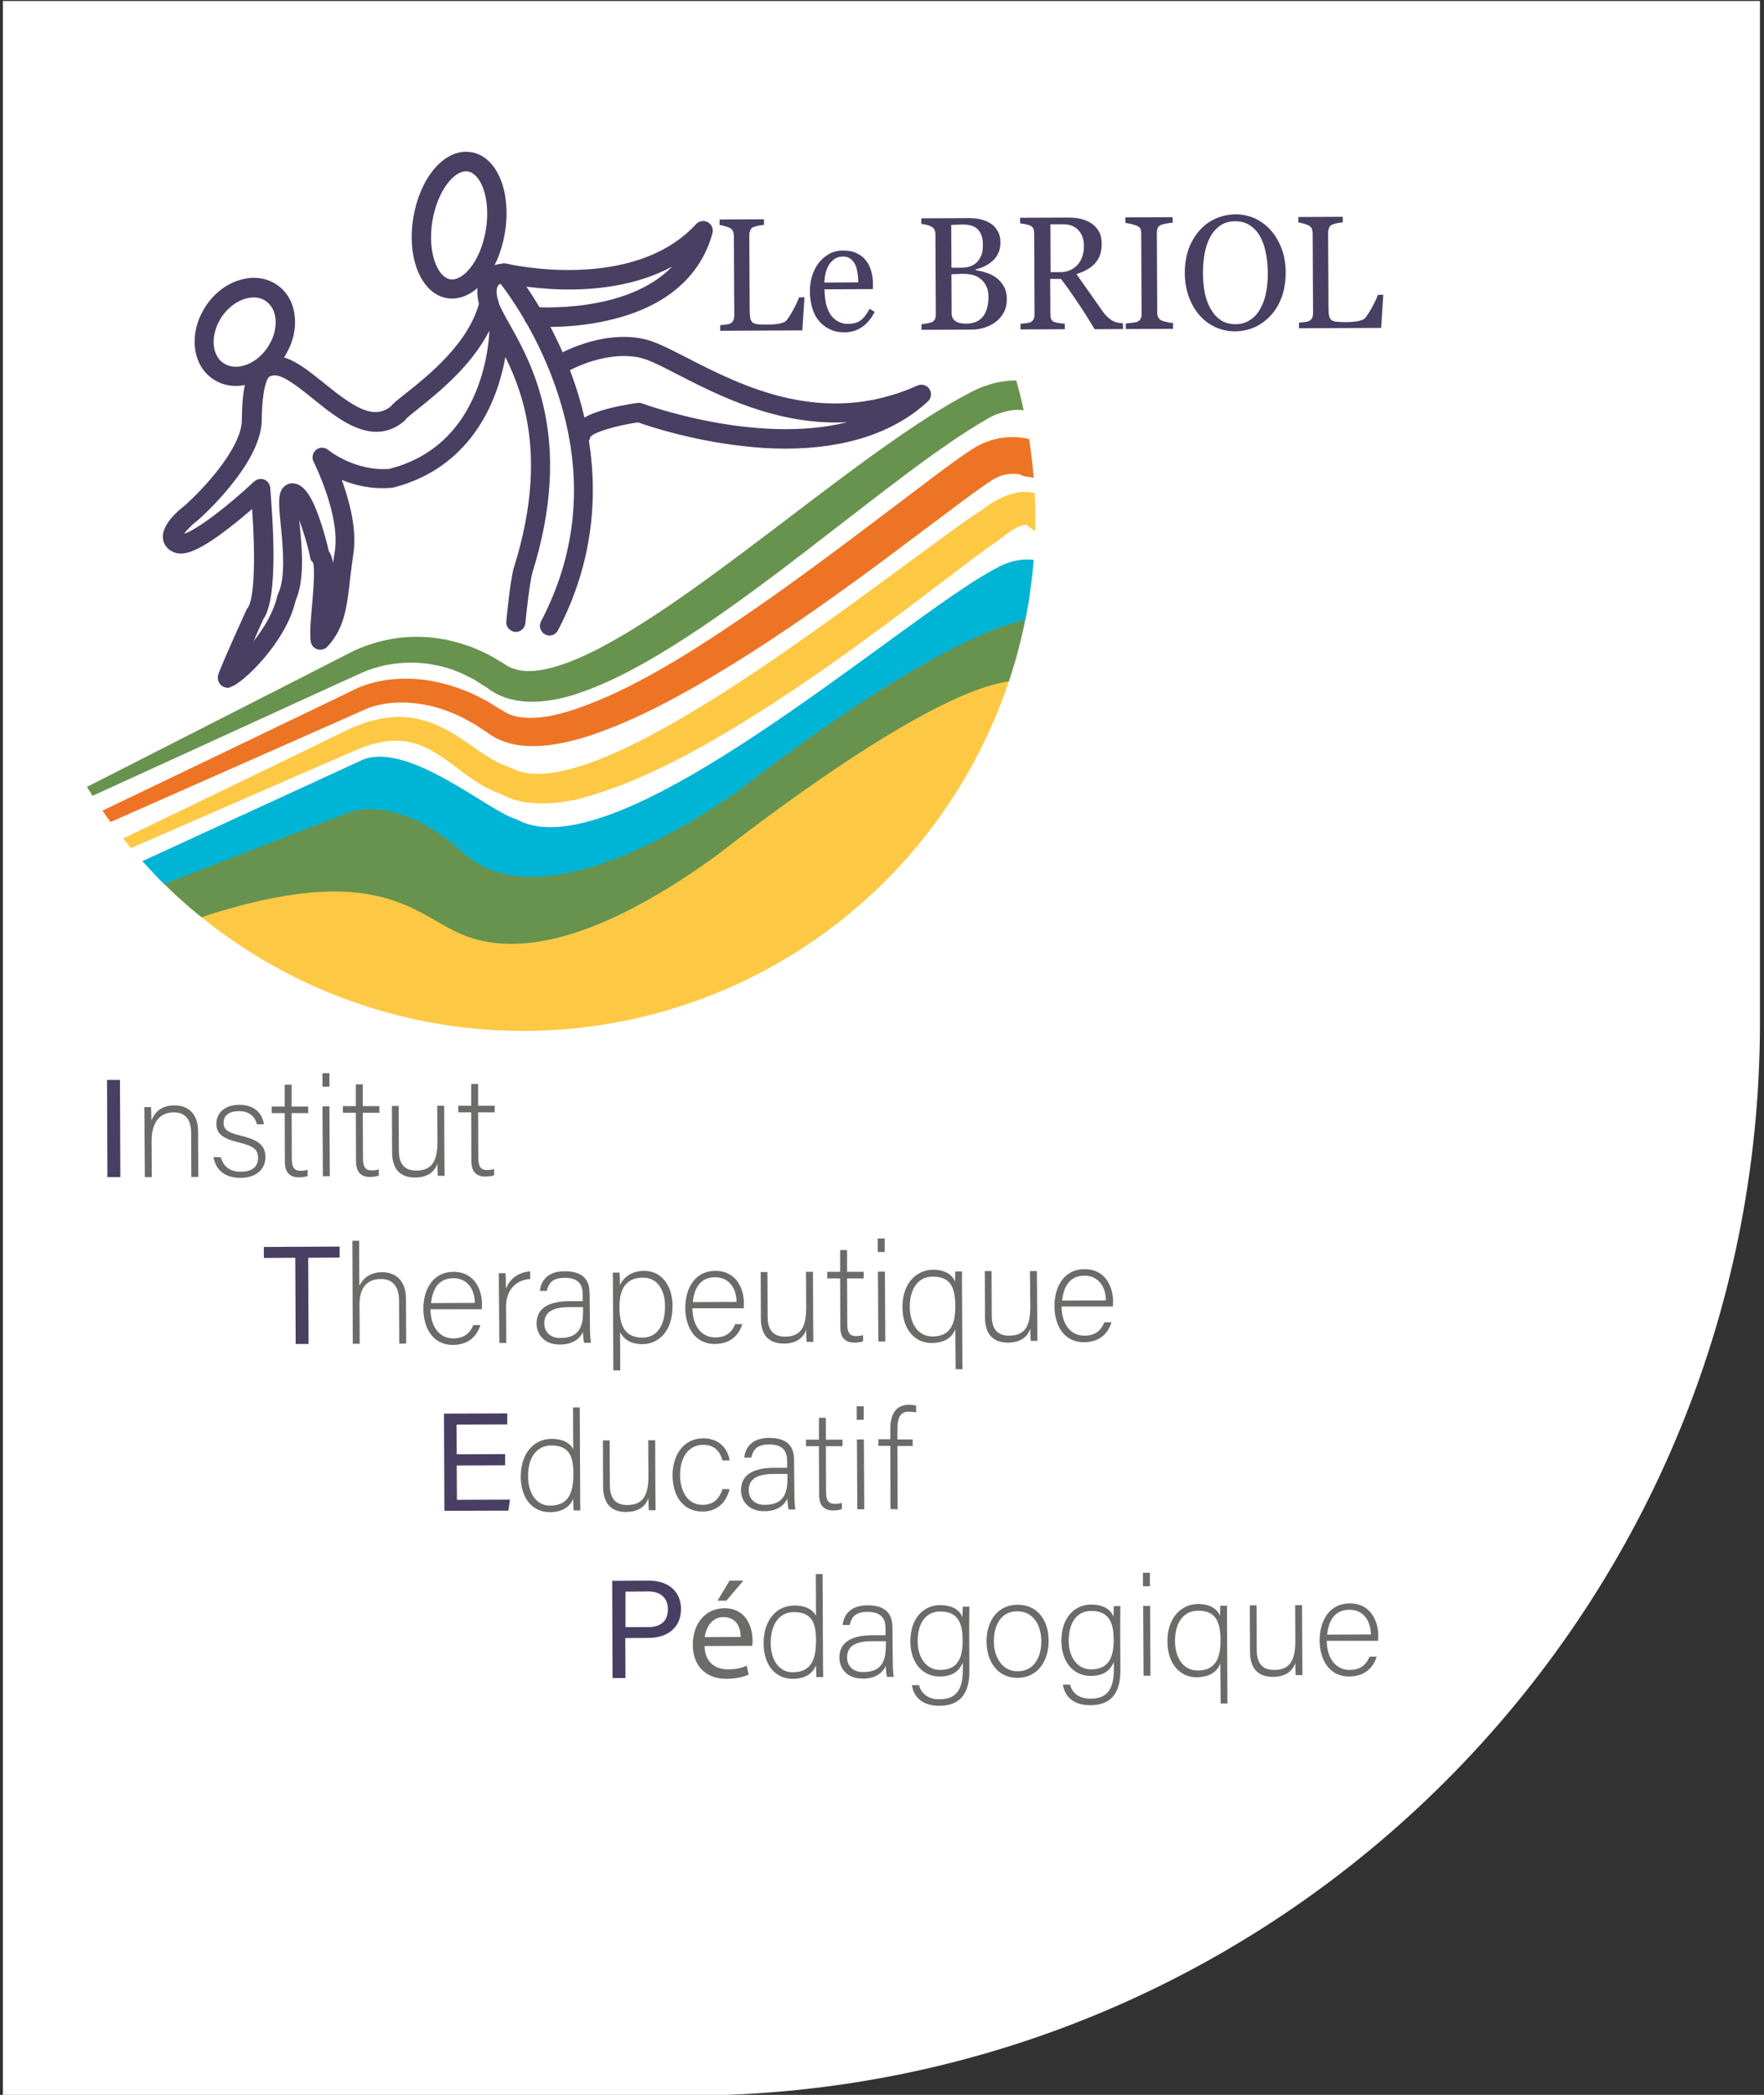 <?xml version="1.0" encoding="utf-8"?>
<!-- Generator: Adobe Illustrator 22.0.1, SVG Export Plug-In . SVG Version: 6.00 Build 0)  -->
<svg version="1.1" id="Calque_1" xmlns="http://www.w3.org/2000/svg" xmlns:xlink="http://www.w3.org/1999/xlink" x="0px" y="0px"
	 viewBox="0 0 914.6 1086.1" style="enable-background:new 0 0 914.6 1086.1;" xml:space="preserve">
<rect x="0" y="0" width="914.6" height="1086.1" fill="#333333" stroke="none"/>
<style type="text/css">
	.st0{fill:#FFFFFF;}
	.st1{clip-path:url(#SVGID_2_);}
	.st2{fill:#483F63;}
	.st3{fill-rule:evenodd;clip-rule:evenodd;fill:#68934F;}
	.st4{fill-rule:evenodd;clip-rule:evenodd;fill:#ED7425;}
	.st5{fill:#FDC944;}
	.st6{fill-rule:evenodd;clip-rule:evenodd;fill:#FDC944;}
	.st7{fill:#68934F;}
	.st8{fill:#00B4D5;}
	.st9{fill:#6B6B6A;}
</style>
<g>
	<g>
		<path class="st0" d="M356,1086.5H1.5V0.5h911V530C912.5,837.3,663.3,1086.5,356,1086.5z"/>
	</g>
</g>
<g>
	<defs>
		<circle id="SVGID_1_" cx="271.3" cy="269" r="265.5"/>
	</defs>
	<clipPath id="SVGID_2_">
		<use xlink:href="#SVGID_1_"  style="overflow:visible;"/>
	</clipPath>
	<g class="st1">
		<path class="st2" d="M234.4,154.8c-0.9,0-1.8-0.1-2.6-0.2c-13.3-2.2-21-20.6-17.5-41.8c1.6-9.6,5.3-18.4,10.4-24.7
			c5.8-7.1,12.7-10.3,19.6-9.2c6.9,1.1,12.4,6.5,15.6,15c2.8,7.6,3.5,17.1,1.9,26.7C258.5,140.6,246.8,154.8,234.4,154.8z
			 M241.7,88.8c-2.9,0-6.2,2-9.2,5.7c-4,4.9-7,12.2-8.3,20c-2.7,16.5,2.7,29.2,9.2,30.3c6.6,1.1,15.8-9.2,18.5-25.6
			c1.3-7.8,0.8-15.7-1.4-21.6c-1.8-5-4.7-8.1-7.8-8.7C242.4,88.8,242,88.8,241.7,88.8z"/>
	</g>
	<g class="st1">
		<path class="st2" d="M122.3,200.1c-4.3,0-8.4-1.2-11.9-3.6c-5.6-3.8-8.9-9.9-9.4-17.4c-0.5-7,1.6-14.3,5.9-20.7s10.3-11,17-13.1
			c7.1-2.3,14.1-1.4,19.6,2.3c5.6,3.8,8.9,9.9,9.4,17.4c0.5,7-1.6,14.3-5.9,20.7s-10.3,11-17,13.1
			C127.4,199.7,124.8,200.1,122.3,200.1z M131.5,154.2c-1.5,0-3.1,0.3-4.7,0.8c-4.5,1.4-8.7,4.7-11.8,9.2c0,0,0,0,0,0
			c-3,4.5-4.5,9.6-4.2,14.3c0.3,4.3,2.1,7.8,5.1,9.8c3,2,6.9,2.4,11,1.1c4.5-1.4,8.7-4.7,11.8-9.2c3-4.5,4.5-9.6,4.2-14.3
			c-0.3-4.3-2.1-7.8-5.1-9.8C136,154.8,133.9,154.2,131.5,154.2z M111,161.4L111,161.4L111,161.4z"/>
	</g>
	<g class="st1">
		<path class="st2" d="M284.9,329.5c-0.8,0-1.6-0.2-2.3-0.6c-2.4-1.3-3.4-4.3-2.1-6.7c20.2-38.6,22.5-80.1,6.9-123.4
			c-9.5-26.5-23.1-45.5-27.9-51.7c-0.4,0.2-0.9,0.5-1.2,0.9c-1.1,1.4-1.1,4.3,0,8.1c0.7,2.7,3,6.8,5.7,11.6
			c11.8,21,33.7,60,12,129.3c-1.4,5.4-3.1,20.6-3.6,26.1c-0.3,2.7-2.7,4.8-5.4,4.5c-2.7-0.3-4.8-2.7-4.5-5.4
			c0.1-0.8,1.9-20.6,3.9-27.9c0-0.1,0-0.1,0.1-0.2c20.4-65.2,0.6-100.5-11.2-121.5c-3.1-5.6-5.6-10-6.7-13.9c-2-7.3-1.3-13,1.9-17.1
			c4.1-5.1,10.6-5,11.3-4.9c1.4,0.1,2.7,0.7,3.6,1.8c0.8,0.9,19.1,22.8,31.4,56.9c11.4,31.7,19.3,80.2-7.5,131.4
			C288.4,328.5,286.7,329.5,284.9,329.5z"/>
	</g>
	<g class="st1">
		<path class="st2" d="M284.5,169.5c-4.8,0-7.8-0.2-8.2-0.3c-2.8-0.2-4.8-2.7-4.6-5.4c0.2-2.8,2.7-4.8,5.4-4.6
			c0.6,0,47.8,3.6,71.4-21c-37.2,20.1-85.7,8.8-88.1,8.2c-2.7-0.6-4.3-3.3-3.7-6c0.6-2.7,3.3-4.3,6-3.7l0,0
			c0.7,0.2,65.4,15.2,98.2-20.5c1.6-1.7,4.1-2.1,6.1-1c2,1.1,3,3.5,2.4,5.7c-6.2,22.7-24.4,38.2-52.8,44.9
			C304,168.9,292,169.5,284.5,169.5z"/>
	</g>
	<g class="st1">
		<path class="st2" d="M407.2,232.6c-7,0-14.2-0.4-21.8-1.3c-27.2-3-49.2-10.4-54.6-12.3c-11.4,1.6-22.8,5.1-24.7,7.5
			c-0.4,2.6-2.7,4.4-5.3,4.3c-2.8-0.2-4.8-2.6-4.6-5.4c0.6-7.8,11.1-11.4,19-13.5c7.7-2,15.2-3,15.5-3c0.8-0.1,1.6,0,2.4,0.3
			c0.7,0.3,58.7,21.6,106.2,9.7c-36.1,1.9-67-14-87.7-24.6c-8.3-4.3-15.5-8-20-8.9c-19.2-4-38.9,8-39.1,8.2
			c-2.3,1.5-5.4,0.7-6.9-1.6c-1.5-2.3-0.7-5.4,1.6-6.9c0.9-0.6,23.3-14.2,46.4-9.4c5.8,1.2,13.2,5,22.6,9.8
			c28.2,14.5,70.7,36.3,119.5,14.4c2.2-1,4.9-0.2,6.2,1.8s1,4.8-0.8,6.4C463.7,224.3,438.4,232.6,407.2,232.6z"/>
	</g>
	<g class="st1">
		<path class="st2" d="M118.2,356.6c-1.5,0-2.9-0.6-3.9-1.7c-1.4-1.5-1.7-3.6-1-5.6c2.5-6.8,13.9-31.9,14.4-33
			c0.2-0.4,0.4-0.8,0.7-1.1c3.7-4.6,4-28.4,2.3-51.3c-3.1,2.7-6.9,5.9-10.9,9c-18.9,14.9-25.6,15.1-29.7,13.4
			c-4.4-1.9-5.4-5.2-5.6-7c-0.9-7,7.5-14.3,11.3-17.2c8.2-7.2,29.1-28.9,29.6-44c0-0.4,0-0.8,0-1.4c0.2-9.6,0.7-29.4,12.6-31.6
			c9.6-2.9,19.5,5.1,30.1,13.6c14.7,11.9,25.1,19.2,34.3,12.2c1.3-1.6,3.6-3.5,7.8-6.8c11.6-9.2,33.2-26.3,38.5-48
			c0.7-2.7,3.4-4.3,6-3.7c2.7,0.7,4.3,3.4,3.7,6c-0.8,3.3-1.9,6.6-3.3,9.7c0.9-0.9,2.1-1.4,3.5-1.4c2.8,0,5,2.3,4.9,5
			c0,0.7-0.3,16.8-7.6,34.8c-9.9,24.2-27.9,40.2-52.1,46.3c-0.3,0.1-0.5,0.1-0.8,0.1c-10.2,0.9-19.1-1.3-25.8-4.1
			c3.9,10.7,8,25.7,6,38.4c-0.7,4.7-1.2,9-1.7,13.1c-1.6,14.3-2.9,25.6-11.8,35c-1.3,1.4-3.3,1.9-5.2,1.3c-1.8-0.6-3.2-2.2-3.4-4.1
			c-0.6-4.1,0-10.9,0.7-18.7c0.6-7.1,1.6-18.9,0.5-22.1c-0.8-0.7-1.3-1.6-1.5-2.7c-1.1-5.6-3.4-13.3-5.7-19.5
			c0.1,0.6,0.1,1.2,0.2,1.8c1.3,12.9,2.8,29-2,40c-5,21.9-27.7,43.2-33.6,44.8C119.2,356.5,118.7,356.6,118.2,356.6z M136.6,320.9
			c-0.7,1.5-2.8,6.1-5.1,11.5c5.3-6.7,10.4-15,12.3-23.5c0.1-0.4,0.2-0.7,0.4-1c4-8.6,2.5-24,1.4-35.3c-1.1-11.3-1.7-17,1.6-20.2
			c1.3-1.3,3.2-2,5-1.8c5,0.5,9,5.7,13.2,17.5c2.3,6.5,4.2,13.7,5.1,17.7c1.1,1.5,1.8,3.6,2.2,6.2c0.3-2,0.5-4.1,0.9-6.2
			c2.9-18.9-10.9-46.1-11-46.4c-1.1-2.1-0.5-4.7,1.3-6.2c1.9-1.5,4.5-1.4,6.3,0.1c0.1,0.1,13.7,11.2,31.7,9.8
			c21-5.4,36.1-18.8,44.8-39.9c6.7-16.3,7-31.2,7-31.4c0-0.1,0-0.2,0-0.3c-9.4,18.5-26.9,32.4-37.1,40.6c-2.6,2.1-5.6,4.4-6.2,5.3
			c-0.3,0.4-0.6,0.8-1,1.1c-16.2,13.2-33.5-0.7-47.3-11.9c-7.7-6.2-16.5-13.3-21-11.8c-0.3,0.1-0.6,0.2-0.9,0.2c-0.2,0-4,0.8-4.5,22
			c0,0.5,0,1,0,1.4c-0.7,22.6-31.8,50.2-33.1,51.3c-0.1,0.1-0.2,0.2-0.3,0.2c-2.7,2.1-5.5,4.9-6.8,6.8c6-1.7,21.8-13.5,36.2-27
			c1.4-1.3,3.4-1.7,5.2-1.1c1.8,0.7,3,2.3,3.2,4.2C141.1,266.1,144.8,309.2,136.6,320.9z M163.1,292.5
			C163.1,292.5,163.1,292.5,163.1,292.5C163.1,292.5,163.1,292.5,163.1,292.5z M210.2,217.2C210.2,217.2,210.2,217.2,210.2,217.2
			C210.2,217.2,210.2,217.2,210.2,217.2z"/>
	</g>
	<g class="st1">
		<g>
			<path class="st3" d="M302,358.7c11.6-4.1,22.3-9.5,32.6-15.3c10.3-5.8,20.1-12.1,29.6-18.5c19.1-12.9,37-26.4,54.2-39.6
				c17.2-13.2,33.6-26.1,49.3-37.9c15.7-11.8,30.8-22.6,45.2-30.8c0.4-0.3,1.4-0.7,2.2-1.1c0.8-0.4,1.6-0.7,2.5-1
				c1.7-0.6,3.3-1.1,5-1.4c1.6-0.4,3.2-0.5,4.7-0.6c0.7,0,1.4,0,2.1,0.1c0.4,0,0.7,0.1,1,0.1l1.9,0.3c7.9,0.8,15.3,1.6,22.3,2.4
				c14,1.4,26.3,2.6,36.4,3.3c20.2,1.5,31.9,1.6,32.2-0.1s-11-4.9-30.8-9.2c-9.9-2.1-22-4.5-35.9-7.1c-6.9-1.3-14.3-2.6-22.1-4
				c-0.2,0-0.1,0-0.2,0l0,0l0,0c-0.2,0,0.2,0,0.1,0l-1-0.2c-0.7-0.2-1.3-0.3-2-0.4c-1.3-0.2-2.6-0.3-3.9-0.4
				c-2.6-0.1-5.1,0.1-7.6,0.5c-2.5,0.4-4.9,0.9-7.2,1.7c-1.2,0.4-2.4,0.8-3.5,1.2c-1.2,0.5-2.2,0.9-3.7,1.6
				c-16.2,8.2-32.1,18.8-48.4,30.4c-16.3,11.6-33,24.3-50.2,37.4c-17.2,13-34.9,26.5-53.2,39.3c-9.2,6.4-18.5,12.6-28.1,18.4
				c-9.6,5.7-19.3,11.1-29.3,15c-6.6,2.6-13.2,4.5-19.3,5c-3,0.3-5.9,0.1-8.4-0.5c-1.3-0.3-2.5-0.7-3.6-1.1
				c-1.1-0.5-2.2-1.1-3.3-1.9c-0.2-0.2-0.7-0.4-1.1-0.7l-1.2-0.7l-2.5-1.5c-1.7-0.9-3.3-2-5-2.7c-3.4-1.6-6.7-3.2-10.2-4.2
				c-3.4-1.3-7-2-10.4-2.9c-3.5-0.5-7-1.2-10.5-1.3c-7-0.4-13.8,0.1-20.3,1.5c-6.6,1.4-12.6,3.4-18.7,6.5
				c-10.5,5.4-20.7,10.6-30.7,15.7c-39.7,20.2-75.8,38.6-116,59.1c-23.3,1.1-48.2,2.3-75.9,3.6c-27.9,1.2-58.5,2.5-93.1,3.9
				c34.6-0.6,65.3-1.1,93.2-1.6c28.1-0.4,53.4-0.7,77-1c41.4-18.9,78.7-36,119.6-54.7c10.2-4.7,20.6-9.4,31.4-14.3
				c4.6-2.1,10.1-3.8,15.5-4.6c5.5-0.9,11.2-1.1,16.9-0.5c2.9,0.2,5.7,0.9,8.6,1.4c2.8,0.8,5.7,1.5,8.4,2.7c2.8,1,5.5,2.5,8.2,3.8
				c1.4,0.6,2.6,1.6,3.9,2.4l1.9,1.2l1,0.6c0.3,0.2,0.6,0.4,1.1,0.7c1.6,1.2,3.6,2.5,5.7,3.5c2.1,1,4.2,1.8,6.4,2.3
				c4.4,1.1,8.8,1.5,13,1.3C286.2,363.5,294.3,361.5,302,358.7z"/>
		</g>
	</g>
	<g class="st1">
		<g>
			<path class="st4" d="M355,339.6c31-19.2,60.7-40.9,89.6-62.6c14.5-10.9,28.8-21.8,42.9-32.4c3.6-2.7,7.2-5.3,10.9-7.9l2.8-1.9
				l2.7-1.8c2.8-1.9,5.2-3,7.9-4c5.3-2,11.2-2.8,17-2.2c1.4,0.2,2.9,0.4,4.3,0.7l1,0.3l0.5,0.1l0.3,0.1l0.1,0c0.1,0-0.5-0.1-0.2-0.1
				c-0.2,0,0.6,0.1,1.1,0.2c2.1,0.4,4.2,0.8,6.3,1.2c16.7,3.1,33,6.2,48.8,9.2c7.9,1.5,15.7,3,23.4,4.5c3.8,0.7,7.6,1.5,11.4,2.2
				c1.9,0.4,3.8,0.7,5.6,1.1c1.9,0.3,3.7,0.6,5.6,0.9c14.9,2.4,29.2,4.6,42.8,6.8c13.7,2.3,26.8,4.4,39.1,6.4
				c29.5,7.2,53.3,13.2,72.8,18.5c3.4,1.3,6.7,2.6,9.7,3.8c3,1.2,5.7,2.3,8.3,3.4c5.2,2.1,9.5,4,13,5.6c7,3.2,10.7,5.3,10.4,6.1
				c-0.3,0.8-4.4,0.3-12-1.4c-3.8-0.8-8.4-2-13.8-3.4c-2.7-0.7-5.6-1.5-8.7-2.3c-3-0.8-6.2-1.7-9.6-2.6
				c-18.7-3.1-44.4-7.8-72.9-13.3c-12.3-1.5-25.3-3.1-38.9-4.7c-13.8-1.8-28.2-3.6-43.2-5.5c-1.9-0.2-3.8-0.5-5.7-0.7
				c-1.9-0.3-3.8-0.6-5.7-1c-3.8-0.6-7.6-1.3-11.5-2c-7.7-1.3-15.6-2.7-23.5-4.1c-15.9-2.8-32.3-5.7-49.1-8.6
				c-2.1-0.4-4.2-0.7-6.3-1.1c-0.6-0.1-0.8-0.1-2.1-0.4L529,246c-0.7-0.2-1.4-0.2-2.1-0.3c-2.8-0.2-5.6,0.1-8.5,1.2
				c-1.3,0.5-2.9,1.3-3.7,1.8l-2.7,1.8l-2.6,1.8c-3.5,2.4-7,5-10.5,7.6c-14.1,10.6-28.5,21.3-43,32.2c-29.3,21.6-59.8,43.2-92.3,62
				c-16.6,9.6-33,18.1-49.9,24.5c-8.4,3.2-17,5.8-26,7.3c-4.5,0.7-9.1,1.1-13.8,0.9c-4.7-0.2-9.6-1-14.2-3c-2.3-0.9-4.6-2.2-6.5-3.6
				l-0.7-0.5l-0.6-0.4l-1.1-0.7l-2.3-1.5c-2.9-2.1-6.3-3.6-9.4-5.4c-6.5-3.1-13.1-5.4-19.8-6.5c-6.7-1.2-13.5-1.3-19.9-0.3
				c-3.2,0.6-6.4,1.3-9.2,2.5c-3.2,1.4-6.3,2.8-9.4,4.2c-52,23-98.9,43.7-148.4,65.6c-39.1-1-80-2-125.8-3.2c-45.6-1-96-2-154.6-3.3
				c58.6,0.2,109.1,0.3,154.6,0.4c45.3-0.1,85.7-0.1,124.4-0.2c48.3-23.2,94.1-45.1,144.7-69.5c3.3-1.6,6.6-3.2,9.9-4.8
				c3.8-1.6,7.6-2.7,11.5-3.5c7.8-1.5,16-1.6,24-0.5c8,1.2,15.9,3.6,23.5,6.9c3.7,1.9,7.5,3.6,11,5.9c1.7,1.1,3.5,2.2,5.3,3.2
				c1.3,0.9,2.5,1.5,3.9,2c5.6,2.1,12.9,2,20.3,0.6c7.4-1.4,15.1-4,22.8-7.1C323.5,357.9,339.1,349.3,355,339.6z"/>
		</g>
	</g>
	<g class="st1">
		<polygon class="st5" points="527.4,290.8 300.7,460.8 218.6,404.8 35.1,472.5 35.1,581.4 527.4,581.4 		"/>
	</g>
	<g class="st1">
		<g>
			<path class="st6" d="M324.1,406.3c22.5-9,43.2-20.8,63.1-33c19.8-12.3,38.7-25.3,56.8-38.4c18-13,35.2-26.1,51.5-38.5
				c4.1-3.1,8.1-6.1,12.1-9.1c2-1.5,3.9-2.9,5.9-4.3c2.1-1.5,4.3-3,6.4-4.5l1.4-1.2l1.2-0.9c0.8-0.6,1.6-1.1,2.4-1.6
				c1.6-1,3.2-1.8,4.5-2.2c1.3-0.4,2.4-0.6,2.5-0.5c0.3,0.1,0.4,0.1,0.9,0.5l4.5,3.2l1.7,0.1c13.2,0.6,25.7,1.1,37.5,1.6
				c7.6,0.8,14.9,1.6,21.9,2.4c7,0.7,13.7,1.4,19.9,2c12.5,1.2,23.3,2.1,32.2,2.7c17.8,1.2,27.9,1.2,28.2-0.3
				c0.2-1.5-9.5-4.3-27-8.1c-8.7-1.9-19.4-4-31.7-6.3c-6.2-1.1-12.7-2.3-19.7-3.6c-7-1.2-14.5-2.5-22.2-3.8
				c-11.9-1.1-24.6-2.2-37.9-3.4l6.1,3.3c-2.5-3.2-6.2-5.9-10.5-6.9c-4.5-1-8.1-0.3-11.4,0.6c-3.2,0.9-6,2.3-8.5,3.7
				c-1.3,0.7-2.5,1.5-3.7,2.3l-1.8,1.3l-1.5,1.1l0,0c0,0,0.1-0.1-0.1,0.1l-0.8,0.5l-1.6,1.1l-3.2,2.1c-2.1,1.4-4.1,2.9-6.2,4.4
				c-4.1,3-8.2,5.9-12.4,9c-16.6,12.2-33.8,24.9-51.7,37.8c-17.9,12.8-36.4,25.8-55.5,38.1c-19.2,12.2-39,24.1-59.6,33.2
				c-7.3,3.2-14.6,5.9-21.7,7.8c-7.1,1.9-14.1,3-20.3,2.5c-3.1-0.2-6-0.9-8.4-1.9l-0.9-0.4l-0.9-0.4c-0.5-0.2-1.1-0.4-1.5-0.6
				l-2.1-0.8c-1.4-0.4-2.8-1.3-4.2-1.9c-5.6-2.8-11.1-7-17-11c-5.9-4-12.4-7.9-19.7-10.2c-7.3-2.3-15.1-2.8-22.2-1.5
				c-1.8,0.2-3.5,0.8-5.2,1.1l-2.6,0.6c-0.8,0.2-1.6,0.6-2.5,0.9c-1.6,0.6-3.3,1.2-4.9,1.8c-1.6,0.6-2.9,1.3-4.3,2
				c-5.6,2.7-11.2,5.4-16.6,8.1c-43.6,21.1-83.3,40.3-127.5,61.6c-25.2-1.2-52.1-2.5-81.9-3.9c-30.1-1.6-63.2-3.3-100.6-5.3
				c37.3,2.8,70.4,5.3,100.5,7.6c30.3,2.4,57.5,4.6,83,6.6c45.3-19.7,86-37.5,130.7-57c5.6-2.4,11.2-4.9,16.9-7.3
				c1.4-0.6,2.9-1.3,4.3-1.8c1.3-0.4,2.7-0.9,4.1-1.3c0.7-0.2,1.3-0.5,2-0.6l2.1-0.4c1.4-0.2,2.8-0.7,4.2-0.8
				c5.6-0.7,11.1-0.1,16.5,1.8c5.4,1.9,10.5,5.2,15.9,9.1c5.4,3.9,10.9,8.6,18.1,12.6c1.9,0.9,3.6,2,5.6,2.7l3,1.2
				c0,0-0.2-0.1-0.2-0.1c0,0-0.2-0.1,0,0l0.4,0.2l1.6,0.8c4.2,2,8.7,3.1,13.1,3.6c8.9,1,17.4-0.2,25.7-2
				C308,412.1,316.1,409.4,324.1,406.3z"/>
		</g>
	</g>
	<g class="st1">
		<path class="st7" d="M539.7,309.6c-11.7-4-23.9,3.8-23.9,3.8c-47.7,25.1-196.4,158.7-247.9,129.8c-13.8-3.5-58.6-48.6-77.9-36.9
			L35.5,472.5V496l58.3-16.8c98.3-35.1,119.4-6.7,143.9,4.5s65,9.5,133.2-39.7c3.6-2.4,124.8-99.7,163.3-90.5L539.7,309.6z"/>
	</g>
	<g class="st1">
		<path class="st8" d="M539.7,291.2c-11.7-4-23.9,3.8-23.9,3.8c-47.7,25.1-196.4,158.7-247.9,129.8c-13.8-3.5-55.3-40.2-79.6-31
			L35.5,464.1v13.4l142.8-55.3c0,0,25.1-13.4,62,20.1c45.2,41.1,144.1-33.5,144.1-33.5s106.8-84.6,155.4-88.8V291.2z"/>
	</g>
</g>
<g>
	<path class="st2" d="M417.1,154.1l-1.1,17.2l-42.6,0.2l0-2.9c0.6-0.1,1.5-0.2,2.7-0.3c1.2-0.1,2-0.3,2.4-0.5
		c0.8-0.4,1.3-0.9,1.7-1.6c0.3-0.7,0.5-1.6,0.5-2.6l-0.2-41.4c0-0.9-0.2-1.7-0.5-2.4c-0.3-0.7-0.9-1.3-1.8-1.7
		c-0.6-0.3-1.4-0.6-2.5-0.9c-1.1-0.3-1.9-0.5-2.6-0.5l0-2.9l23-0.1l0,2.9c-0.7,0-1.6,0.2-2.8,0.4c-1.1,0.2-2,0.5-2.5,0.7
		c-0.9,0.3-1.5,0.9-1.8,1.7c-0.3,0.8-0.5,1.6-0.5,2.5l0.2,38.8c0,1.8,0.1,3.2,0.3,4.2c0.2,1,0.6,1.8,1.2,2.3
		c0.6,0.5,1.5,0.8,2.6,0.9c1.2,0.1,2.8,0.2,4.9,0.2c0.9,0,1.9,0,3-0.1s2-0.2,2.9-0.3c0.9-0.2,1.7-0.4,2.5-0.7
		c0.8-0.3,1.3-0.7,1.7-1.1c1-1.3,2.3-3.2,3.6-5.7c1.4-2.5,2.3-4.6,2.9-6.2L417.1,154.1z"/>
	<path class="st2" d="M453.5,161.7c-1.6,3.2-3.7,5.8-6.3,7.7c-2.7,1.9-5.7,2.9-9.2,2.9c-3,0-5.7-0.5-8-1.7c-2.3-1.1-4.2-2.7-5.7-4.6
		c-1.5-1.9-2.6-4.2-3.3-6.8c-0.7-2.6-1.1-5.4-1.1-8.3c0-2.6,0.4-5.2,1.1-7.7c0.8-2.5,1.9-4.8,3.4-6.8c1.5-1.9,3.3-3.5,5.4-4.7
		c2.2-1.2,4.6-1.8,7.3-1.8c2.8,0,5.1,0.4,7.1,1.4c2,0.9,3.6,2.2,4.8,3.8c1.2,1.5,2.1,3.3,2.7,5.4c0.6,2.1,0.9,4.3,0.9,6.7l0,2.7
		l-25.1,0.1c0,2.6,0.3,5,0.7,7.2c0.5,2.1,1.2,4,2.3,5.7c1,1.6,2.3,2.8,3.9,3.7c1.6,0.9,3.5,1.4,5.8,1.3c2.3,0,4.2-0.6,5.9-1.7
		c1.6-1.1,3.2-3.2,4.8-6.1L453.5,161.7z M445,146.4c0-1.5-0.1-3.1-0.4-4.9c-0.3-1.7-0.6-3.2-1.2-4.3c-0.6-1.2-1.4-2.3-2.4-3
		c-1-0.8-2.3-1.2-4-1.2c-2.7,0-4.9,1.2-6.7,3.6c-1.8,2.4-2.7,5.7-2.9,9.9L445,146.4z"/>
	<path class="st2" d="M516.4,143.9c1.6,1.1,2.9,2.6,4,4.5c1.1,1.8,1.6,4.1,1.6,6.7c0,2.7-0.5,5-1.6,7c-1.1,2-2.5,3.6-4.3,4.9
		c-1.7,1.3-3.6,2.2-5.8,2.9s-4.4,1-6.7,1l-25.8,0.1l0-2.9c0.6-0.1,1.5-0.2,2.7-0.4s2-0.4,2.5-0.6c0.8-0.4,1.4-0.9,1.7-1.5
		c0.3-0.6,0.5-1.5,0.5-2.5l-0.2-41.6c0-0.9-0.2-1.7-0.5-2.4s-0.9-1.3-1.8-1.7c-0.8-0.4-1.6-0.7-2.6-0.9c-0.9-0.2-1.7-0.3-2.4-0.4
		l0-2.9l25.1-0.1c1.9,0,3.8,0.2,5.6,0.6c1.8,0.4,3.5,1.1,5.1,2.1c1.5,0.9,2.8,2.2,3.7,3.9c1,1.6,1.5,3.6,1.5,5.9c0,2-0.3,3.9-1,5.4
		c-0.7,1.6-1.7,3-2.9,4.1c-1.2,1.1-2.5,2-4,2.8s-3.2,1.3-4.9,1.8l0,0.4c1.6,0.2,3.3,0.6,5.2,1.2
		C513.1,141.9,514.9,142.8,516.4,143.9z M507.1,135.3c0.9-1.2,1.6-2.5,2-3.8s0.5-3,0.5-4.9c0-3.2-0.8-5.7-2.5-7.5
		c-1.6-1.8-4.2-2.7-7.7-2.7c-0.8,0-1.8,0-3.1,0.1c-1.2,0-2.3,0.1-3.1,0.1l0.1,22.2l4.9,0c2.1,0,3.9-0.3,5.4-0.9
		C504.9,137.3,506.2,136.4,507.1,135.3z M512.5,153.7c0-3.4-1.1-6.2-3.3-8.4c-2.2-2.2-5.3-3.3-9.3-3.3c-1.6,0-3,0-4.1,0.1
		c-1.1,0-2,0.1-2.5,0.1l0.1,20.4c0,1.7,0.7,3,2,3.9s3.1,1.3,5.5,1.3c3.8,0,6.7-1.2,8.7-3.6C511.5,161.8,512.5,158.3,512.5,153.7z"/>
	<path class="st2" d="M582.3,170.6l-14.7,0.1c-3.3-5.4-6.2-10-8.9-14c-2.6-3.9-5.5-8-8.6-12.1l-5.6,0l0.1,18.3c0,1,0.1,1.8,0.4,2.5
		c0.3,0.7,0.9,1.3,1.8,1.6c0.5,0.2,1.3,0.4,2.4,0.5c1.2,0.2,2.1,0.3,2.9,0.3l0,2.9l-23,0.1l0-2.9c0.6-0.1,1.5-0.2,2.7-0.3
		c1.2-0.1,2-0.3,2.4-0.5c0.8-0.4,1.3-0.9,1.7-1.6c0.3-0.7,0.5-1.6,0.5-2.6l-0.2-41.8c0-1-0.1-1.8-0.4-2.5c-0.3-0.7-0.9-1.3-1.8-1.7
		c-0.6-0.2-1.5-0.5-2.5-0.7c-1-0.2-1.9-0.3-2.6-0.4l0-2.9l25.1-0.1c2.3,0,4.5,0.2,6.5,0.7c2,0.5,3.9,1.3,5.5,2.4
		c1.6,1.1,2.9,2.5,3.8,4.2c1,1.7,1.4,3.9,1.4,6.3c0,2.2-0.3,4.2-0.9,5.9c-0.6,1.7-1.6,3.2-2.8,4.5c-1.1,1.2-2.5,2.2-4.1,3.1
		c-1.6,0.9-3.4,1.6-5.3,2.2c2.7,3.8,4.9,6.9,6.7,9.5c1.8,2.6,4,5.7,6.6,9.4c1.1,1.6,2.2,2.8,3.1,3.6c0.9,0.8,1.8,1.4,2.7,1.9
		c0.7,0.4,1.5,0.6,2.5,0.8s1.8,0.3,2.5,0.3L582.3,170.6z M562,127.6c0-3.5-1-6.3-2.9-8.3s-4.6-3.1-8-3l-6.5,0l0.1,24.8l5,0
		c3.5,0,6.5-1.2,8.8-3.6C560.8,135,562,131.7,562,127.6z"/>
	<path class="st2" d="M608.2,170.5l-24.5,0.1l0-2.9c0.7-0.1,1.7-0.1,3-0.3s2.2-0.3,2.8-0.5c0.8-0.4,1.5-0.8,1.8-1.5
		c0.4-0.6,0.6-1.5,0.6-2.5l-0.2-41.9c0-1-0.1-1.7-0.4-2.4c-0.3-0.6-1-1.2-2-1.6c-0.8-0.3-1.7-0.6-2.9-0.9c-1.2-0.3-2.1-0.4-2.9-0.5
		l0-2.9l24.5-0.1l0,2.9c-0.8,0-1.7,0.1-2.8,0.3c-1.1,0.2-2.1,0.4-2.9,0.7c-1,0.3-1.6,0.9-2,1.6c-0.3,0.7-0.5,1.6-0.5,2.4l0.2,41.8
		c0,0.9,0.2,1.7,0.6,2.4c0.4,0.7,1,1.2,1.9,1.6c0.5,0.2,1.4,0.4,2.6,0.7c1.2,0.3,2.2,0.4,3.1,0.4L608.2,170.5z"/>
	<path class="st2" d="M658.8,119.3c2.4,2.7,4.3,5.9,5.7,9.6c1.4,3.8,2.1,7.9,2.1,12.5c0,4.6-0.7,8.8-2,12.5c-1.4,3.8-3.3,7-5.7,9.6
		c-2.4,2.6-5.1,4.6-8.3,6.1c-3.1,1.4-6.5,2.1-10,2.2c-3.8,0-7.3-0.7-10.5-2.2c-3.2-1.5-6-3.6-8.3-6.3c-2.3-2.6-4.1-5.8-5.5-9.6
		c-1.3-3.8-2-7.8-2-12.1c0-4.7,0.7-8.9,2-12.6c1.4-3.7,3.3-6.9,5.7-9.6c2.4-2.7,5.2-4.7,8.4-6.1c3.2-1.4,6.5-2.1,10-2.2
		c3.6,0,7,0.7,10.2,2.1C653.7,114.7,656.5,116.7,658.8,119.3z M653.3,160.3c1.4-2.5,2.5-5.3,3.1-8.4c0.6-3.1,1-6.6,0.9-10.5
		c0-4-0.4-7.6-1.1-10.9c-0.7-3.3-1.8-6.1-3.2-8.5c-1.4-2.3-3.2-4.1-5.3-5.4c-2.1-1.3-4.6-1.9-7.3-1.9c-3.1,0-5.7,0.8-7.8,2.3
		c-2.1,1.5-3.9,3.5-5.2,6c-1.3,2.4-2.2,5.2-2.8,8.4c-0.6,3.2-0.9,6.6-0.9,10.1c0,3.9,0.4,7.4,1,10.6c0.7,3.1,1.7,5.9,3.2,8.4
		c1.4,2.4,3.1,4.2,5.2,5.6c2.1,1.3,4.6,2,7.5,2c2.7,0,5.2-0.7,7.4-2.1C650.1,164.7,651.9,162.8,653.3,160.3z"/>
	<path class="st2" d="M717.2,152.8l-1.1,17.2l-42.6,0.2l0-2.9c0.6-0.1,1.5-0.2,2.7-0.3c1.2-0.1,2-0.3,2.4-0.5
		c0.8-0.4,1.3-0.9,1.7-1.6c0.3-0.7,0.5-1.6,0.5-2.6l-0.2-41.4c0-0.9-0.2-1.7-0.5-2.4c-0.3-0.7-0.9-1.3-1.8-1.7
		c-0.6-0.3-1.4-0.6-2.5-0.9c-1.1-0.3-1.9-0.5-2.6-0.5l0-2.9l23-0.1l0,2.9c-0.7,0-1.6,0.2-2.8,0.4c-1.1,0.2-2,0.5-2.5,0.7
		c-0.9,0.3-1.5,0.9-1.8,1.7c-0.3,0.8-0.5,1.6-0.5,2.5l0.2,38.8c0,1.8,0.1,3.2,0.3,4.2c0.2,1,0.6,1.8,1.2,2.3
		c0.6,0.5,1.5,0.8,2.6,0.9c1.2,0.1,2.8,0.2,4.9,0.2c0.9,0,1.9,0,3-0.1c1-0.1,2-0.2,2.9-0.3c0.9-0.2,1.7-0.4,2.5-0.7s1.3-0.7,1.7-1.1
		c1-1.3,2.3-3.2,3.6-5.7c1.4-2.5,2.3-4.6,2.9-6.2L717.2,152.8z"/>
</g>
<g>
	<g>
		<path class="st2" d="M62.2,559.9l0.2,50.4l-6.7,0l-0.2-50.4L62.2,559.9z"/>
		<path class="st9" d="M74.9,583.1c0-3.2,0-6.2-0.1-9.1l3.5,0c0.1,1.2,0.2,5.9,0.2,6.9c1.6-3.7,4.5-7.8,12-7.8
			c6.4,0,12.2,3.6,12.2,13.6l0.1,23.5l-3.6,0l-0.1-22.9c0-6.4-2.7-10.6-9-10.6c-8.6,0-11.6,7.2-11.5,15.1l0.1,18.5l-3.6,0
			L74.9,583.1z"/>
		<path class="st9" d="M114.5,600c1.3,4.7,4.6,7.5,10.3,7.5c6.4,0,9-3,9-7.1c0-4.1-1.8-6.1-9.9-8.1c-9.4-2.2-11.7-5-11.7-9.8
			c0-5,3.7-9.6,11.9-9.7c8.2,0,12.1,4.9,12.7,10.1l-3.6,0c-0.7-3-3.1-6.8-9.2-6.8c-6.3,0-8.1,3.1-8.1,6c0,3.3,1.8,5,8.9,6.7
			c10.2,2.4,12.8,5.7,12.8,11.2c0,6.6-5.3,10.7-12.9,10.7c-8.3,0-12.9-4.3-14-10.8L114.5,600z"/>
		<path class="st9" d="M140.9,573.7l6.7,0l0-11.3l3.6,0l0,11.3l8.6,0l0,3.4l-8.6,0l0.1,23.5c0,4.1,0.9,6.4,4.4,6.4
			c1.1,0,2.6-0.1,3.8-0.5l0,3.2c-1.2,0.5-3,0.7-4.5,0.7c-4.6,0-7.3-2.3-7.3-8.1l-0.1-25.2l-6.7,0L140.9,573.7z"/>
		<path class="st9" d="M167.2,556.4l3.6,0l0,7l-3.6,0L167.2,556.4z M167.2,573.6l3.6,0l0.2,36.2l-3.6,0L167.2,573.6z"/>
		<path class="st9" d="M177.8,573.5l6.7,0l0-11.3l3.6,0l0,11.3l8.6,0l0,3.4l-8.6,0l0.1,23.5c0,4.1,0.9,6.4,4.4,6.4
			c1.1,0,2.6-0.1,3.8-0.5l0,3.2c-1.2,0.5-3,0.7-4.5,0.7c-4.6,0-7.3-2.3-7.3-8.1l-0.1-25.2l-6.7,0L177.8,573.5z"/>
		<path class="st9" d="M230.4,599c0,3.5,0.1,9.2,0.1,10.6l-3.5,0c-0.1-0.9-0.2-3.3-0.2-6.3c-1.5,4.3-5.2,7.2-11.6,7.2
			c-5.2,0-11.9-2-11.9-13.1l-0.1-24l3.5,0l0.1,23.1c0,5.3,1.7,10.4,8.9,10.4c8.1,0,11.1-4.6,11.1-15l-0.1-18.6l3.6,0L230.4,599z"/>
		<path class="st9" d="M237.6,573.3l6.7,0l0-11.3l3.6,0l0,11.3l8.6,0l0,3.4l-8.6,0l0.1,23.5c0,4.1,0.9,6.4,4.4,6.4
			c1.1,0,2.6-0.1,3.8-0.5l0,3.2c-1.2,0.5-3,0.7-4.5,0.7c-4.6,0-7.3-2.3-7.3-8.1l-0.1-25.2l-6.7,0L237.6,573.3z"/>
		<path class="st2" d="M153.1,652.1l-16.3,0.1l0-5.7l39.3-0.2l0,5.7l-16.3,0.1l0.2,44.7l-6.7,0L153.1,652.1z"/>
		<path class="st9" d="M186.2,643.3l0.1,23.3c2-3.8,5.5-7,11.9-7c5.1,0,12.3,2.6,12.3,14l0.1,23l-3.6,0l-0.1-22.3
			c0-7.2-3.3-11.2-9.3-11.2c-7.2,0-11.3,4.5-11.2,13.4l0.1,20.2l-3.6,0l-0.2-53.4L186.2,643.3z"/>
		<path class="st9" d="M223.2,678.8c0.1,9.3,4.8,15.1,11.8,15.1c6.8,0,9.1-3.9,10.4-6.9l3.7,0c-1.5,4.8-5.3,10.2-14.2,10.3
			c-11,0-15.3-9.4-15.4-18.6c0-10.4,5.1-19.3,15.6-19.3c11.2,0,14.7,9.6,14.8,16.4c0,1,0,2-0.1,3L223.2,678.8z M246.2,675.5
			c-0.1-7.2-4-12.8-11.1-12.8c-7.5,0-10.8,5.3-11.6,12.9L246.2,675.5z"/>
		<path class="st9" d="M258.7,670c0-6.1-0.1-8.7-0.1-9.9l3.5,0c0.1,1.2,0.2,3.5,0.2,8.1c2.1-5.4,6.7-8.7,12.6-9l0,3.9
			c-7.5,0.5-12.6,5.8-12.5,14.4l0.1,18.8l-3.6,0L258.7,670z"/>
		<path class="st9" d="M305.9,689.3c0,3.2,0.3,5.7,0.5,6.9l-3.5,0c-0.3-0.9-0.5-2.5-0.7-5.6c-1.2,2.7-4.4,6.5-11.9,6.5
			c-8.4,0-12-5.4-12.1-10.8c0-8,6.1-11.6,17-11.7c3,0,5.4,0,6.9,0l0-3.7c0-3.6-1.1-8.5-9.4-8.4c-7.3,0-8.4,3.9-9.2,6.8l-3.6,0
			c0.4-4,2.9-10.2,12.9-10.2c8.3,0,12.9,3.4,12.9,11.4L305.9,689.3z M302.3,677.7c-1.4,0-4.7,0-7.1,0c-8,0-13,2.2-13,8.4
			c0,4.6,3.3,7.7,8.4,7.6c10.4,0,11.8-6.9,11.7-14.8L302.3,677.7z"/>
		<path class="st9" d="M321.5,690.7l0.1,19.8l-3.6,0l-0.2-41.8c0-3,0-6.2-0.1-8.9l3.5,0c0.2,1.4,0.2,3.5,0.2,6.5
			c2.2-4.4,6.2-7.4,12.7-7.4c8.5,0,14.5,7.1,14.6,18c0.1,13-6.9,19.9-15.6,20C326.7,696.9,323.3,694.1,321.5,690.7z M344.8,677.1
			c0-8.4-4.1-14.7-11.3-14.7c-8.8,0-12.4,5.6-12.3,15.4c0,9.7,2.9,15.7,11.9,15.7C340.7,693.5,344.9,687.1,344.8,677.1z"/>
		<path class="st9" d="M359,678.3c0.1,9.3,4.8,15.1,11.8,15.1c6.8,0,9.1-3.9,10.4-6.9l3.7,0c-1.5,4.8-5.3,10.2-14.2,10.3
			c-11,0-15.3-9.4-15.4-18.6c0-10.4,5.1-19.3,15.6-19.3c11.2,0,14.7,9.6,14.8,16.4c0,1,0,2-0.1,3L359,678.3z M381.9,675
			c-0.1-7.2-4-12.8-11.1-12.8c-7.5,0-10.8,5.3-11.6,12.9L381.9,675z"/>
		<path class="st9" d="M421.6,685.1c0,3.5,0.1,9.2,0.1,10.6l-3.5,0c-0.1-0.9-0.2-3.3-0.2-6.3c-1.5,4.3-5.2,7.2-11.6,7.2
			c-5.2,0-11.9-2-11.9-13.1l-0.1-24l3.5,0l0.1,23.1c0,5.3,1.7,10.4,8.9,10.4c8.1,0,11.1-4.6,11.1-15l-0.1-18.6l3.6,0L421.6,685.1z"
			/>
		<path class="st9" d="M428.9,659.4l6.7,0l0-11.3l3.6,0l0,11.3l8.6,0l0,3.4l-8.6,0l0.1,23.5c0,4.1,0.9,6.4,4.4,6.4
			c1.1,0,2.6-0.1,3.8-0.5l0,3.2c-1.2,0.5-3,0.7-4.5,0.7c-4.6,0-7.3-2.3-7.3-8.1l-0.1-25.2l-6.7,0L428.9,659.4z"/>
		<path class="st9" d="M455.1,642.1l3.6,0l0,7l-3.6,0L455.1,642.1z M455.2,659.3l3.6,0l0.2,36.2l-3.6,0L455.2,659.3z"/>
		<path class="st9" d="M495.3,689.2c-1.7,4.1-5.1,7-12.4,7.1c-8.3,0-15-6.8-15-18.5c-0.1-12.5,7.3-19.4,15.8-19.5
			c7.4,0,10.6,3.6,11.5,6.3c-0.1-1.6,0.1-3.5,0.1-5.4l3.5,0c-0.1,4.3,0,6.7,0,10.1l0.2,40.6l-3.5,0L495.3,689.2z M471.7,677.6
			c0,7.9,3.8,15.3,11.8,15.3c9,0,11.9-6.1,11.8-15.8c0-9.6-2.5-15.3-11.7-15.2C475.9,661.8,471.7,668.4,471.7,677.6z"/>
		<path class="st9" d="M537.8,684.6c0,3.5,0.1,9.2,0.1,10.6l-3.5,0c-0.1-0.9-0.2-3.3-0.2-6.3c-1.5,4.3-5.2,7.2-11.6,7.2
			c-5.2,0-11.9-2-11.9-13.1l-0.1-24l3.5,0l0.1,23.1c0,5.3,1.7,10.4,8.9,10.4c8.1,0,11.1-4.6,11.1-15L534,659l3.6,0L537.8,684.6z"/>
		<path class="st9" d="M550.4,677.4c0.1,9.3,4.8,15.1,11.8,15.1c6.8,0,9.1-3.9,10.4-6.9l3.7,0c-1.5,4.8-5.3,10.2-14.2,10.3
			c-11,0-15.3-9.4-15.4-18.6c0-10.4,5.1-19.3,15.6-19.3c11.2,0,14.7,9.6,14.8,16.4c0,1,0,2-0.1,3L550.4,677.4z M573.4,674.2
			c-0.1-7.2-4-12.8-11.1-12.8c-7.5,0-10.8,5.3-11.6,12.9L573.4,674.2z"/>
		<path class="st2" d="M261.9,759.7l-25.1,0.1l0.1,17.8l27.5-0.1l-0.8,5.7l-33.2,0.1l-0.2-50.4l32.8-0.1l0,5.7l-26.3,0.1l0.1,15.4
			l25.1-0.1L261.9,759.7z"/>
		<path class="st9" d="M300.6,729.7l0.2,43c0,3.5,0,6.8,0.1,10.4l-3.5,0c-0.1-0.9-0.2-4.3-0.2-6.1c-1.8,4.4-5.8,7-12.1,7
			c-9.4,0-15.1-7.6-15.1-18.5c0-11.2,6.1-19.4,15.9-19.5c7.2,0,10.2,3.1,11.3,5.4l-0.1-21.7L300.6,729.7z M273.8,765.4
			c0,9.9,5.2,15.3,11.4,15.2c9.6,0,12.1-6.6,12.1-16.5c0-9.3-2.3-14.7-11.6-14.7C278.6,749.5,273.7,755.3,273.8,765.4z"/>
		<path class="st9" d="M339.8,772.4c0,3.5,0.1,9.2,0.1,10.6l-3.5,0c-0.1-0.9-0.2-3.3-0.2-6.3c-1.5,4.3-5.2,7.2-11.6,7.2
			c-5.2,0-11.9-2-11.9-13.1l-0.1-24l3.5,0l0.1,23.1c0,5.3,1.7,10.4,8.9,10.4c8.1,0,11.1-4.6,11.1-15l-0.1-18.6l3.6,0L339.8,772.4z"
			/>
		<path class="st9" d="M378.3,772.1c-1.7,6.4-5.9,11.5-14,11.6c-9.1,0-15.5-6.7-15.6-18.8c0-9.9,5.2-19.1,15.9-19.2
			c9.2,0,13,6.5,13.7,11.5l-3.7,0c-1.1-4.2-3.9-8.2-10-8.1c-7.7,0-12,6.6-12,15.6c0,8.6,4.1,15.6,11.7,15.5c5.3,0,8.5-2.7,10.3-8.2
			L378.3,772.1z"/>
		<path class="st9" d="M411.9,775.7c0,3.2,0.3,5.7,0.5,6.9l-3.5,0c-0.3-0.9-0.5-2.5-0.7-5.6c-1.2,2.7-4.4,6.5-11.9,6.5
			c-8.4,0-12-5.4-12.1-10.8c0-8,6.1-11.6,17-11.7c3,0,5.4,0,6.9,0l0-3.7c0-3.6-1.1-8.5-9.4-8.4c-7.3,0-8.4,3.9-9.2,6.8l-3.6,0
			c0.4-4,2.9-10.2,12.9-10.2c8.3,0,12.9,3.4,12.9,11.4L411.9,775.7z M408.3,764.2c-1.4,0-4.7,0-7.1,0c-8,0-13,2.2-13,8.4
			c0,4.6,3.3,7.7,8.4,7.6c10.4,0,11.8-6.9,11.7-14.8L408.3,764.2z"/>
		<path class="st9" d="M417.9,746.4l6.7,0l0-11.3l3.6,0l0,11.3l8.6,0l0,3.4l-8.6,0l0.1,23.5c0,4.1,0.9,6.4,4.4,6.4
			c1.1,0,2.6-0.1,3.8-0.5l0,3.2c-1.2,0.5-3,0.7-4.5,0.7c-4.6,0-7.3-2.3-7.3-8.1l-0.1-25.2l-6.7,0L417.9,746.4z"/>
		<path class="st9" d="M444.2,729.1l3.6,0l0,7l-3.6,0L444.2,729.1z M444.3,746.3l3.6,0l0.2,36.2l-3.6,0L444.3,746.3z"/>
		<path class="st9" d="M461.7,782.4l-0.1-32.8l-6.2,0l0-3.4l6.2,0l0-5.1c0-6.1,1.7-12.8,9.8-12.8c1.1,0,2.7,0.2,3.6,0.5l0,3.5
			c-1.1-0.3-2.8-0.4-3.9-0.4c-4.3,0-5.9,3.1-5.8,9.4l0,5l7.9,0l0,3.4l-7.9,0l0.1,32.8L461.7,782.4z"/>
		<path class="st2" d="M317.4,819.6l19.1-0.1c9.8,0,16.5,5.4,16.6,14.6c0,9.8-7,15.1-16.9,15.1l-12,0.1l0.1,20.7l-6.7,0L317.4,819.6
			z M324.3,843.6l11.7,0c6.9,0,10.3-3.4,10.3-9.3c0-6.1-4.2-9.2-10.1-9.2l-11.9,0.1L324.3,843.6z"/>
		<path class="st9" d="M365.3,853.4c0.2,8.6,5.7,12.1,12.1,12.1c4.6,0,7.3-0.8,9.7-1.9l1.1,4.6c-2.2,1-6.1,2.2-11.7,2.2
			c-10.8,0-17.3-7-17.3-17.6c0-10.6,6.1-18.9,16.4-19c11.4,0,14.5,10,14.6,16.5c0,1.3-0.1,2.3-0.2,3L365.3,853.4z M384,848.7
			c0.1-4.1-1.7-10.3-8.9-10.3c-6.4,0-9.2,6-9.7,10.4L384,848.7z M385.4,819.5l-8.8,10.4l-4.6,0l6.3-10.4L385.4,819.5z"/>
		<path class="st9" d="M426.5,816.1l0.2,43c0,3.5,0,6.8,0.1,10.4l-3.5,0c-0.1-0.9-0.2-4.3-0.2-6.1c-1.8,4.4-5.8,7-12.1,7
			c-9.4,0-15.1-7.6-15.1-18.5c0-11.2,6.1-19.4,15.9-19.5c7.2,0,10.2,3.1,11.3,5.4l-0.1-21.7L426.5,816.1z M399.6,851.8
			c0,9.9,5.2,15.3,11.4,15.2c9.6,0,12.1-6.6,12.1-16.5c0-9.3-2.3-14.7-11.6-14.7C404.4,835.9,399.6,841.6,399.6,851.8z"/>
		<path class="st9" d="M462.9,862.5c0,3.2,0.3,5.7,0.5,6.9l-3.5,0c-0.3-0.9-0.5-2.5-0.7-5.6c-1.2,2.7-4.4,6.5-11.9,6.5
			c-8.4,0-12-5.4-12.1-10.8c0-8,6.1-11.6,17-11.7c3,0,5.4,0,6.9,0l0-3.7c0-3.6-1.1-8.5-9.4-8.4c-7.3,0-8.4,3.9-9.2,6.8l-3.6,0
			c0.4-4,2.9-10.2,12.9-10.2c8.3,0,12.9,3.4,12.9,11.4L462.9,862.5z M459.3,850.9c-1.4,0-4.7,0-7.1,0c-8,0-13,2.2-13,8.4
			c0,4.6,3.3,7.7,8.4,7.6c10.4,0,11.8-6.9,11.7-14.8L459.3,850.9z"/>
		<path class="st9" d="M502.6,866.7c0,11.6-5.1,17.7-15.6,17.7c-9.4,0-13.4-5.2-14.2-10.7l3.7,0c1.3,5,5.5,7.4,10.7,7.3
			c9.4,0,12-6.1,12-15.3l0-3.8c-1.9,4.7-5.5,7.3-12.1,7.3c-8.5,0-15-6.8-15.1-18c-0.1-12.2,6.9-19,15.4-19c7.4,0,10.6,3.4,11.6,6.3
			c0.1-2.1,0.1-4.6,0.2-5.5l3.4,0c0,1.3-0.1,7-0.1,10.5L502.6,866.7z M475.8,851c0,8.6,4.6,14.8,11.6,14.8c9.1,0,11.8-6.1,11.7-15.5
			c0-9.6-3-14.8-11.7-14.8C479.1,835.6,475.7,842.8,475.8,851z"/>
		<path class="st9" d="M543.7,850.8c0,10.1-5.5,19.1-16.3,19.1c-9.8,0-15.9-8-15.9-18.9c0-10.4,5.6-19,16.1-19
			C537.3,831.9,543.7,839.4,543.7,850.8z M515.3,851c0,8.6,4.7,15.6,12.4,15.5c7.8,0,12.2-6.5,12.2-15.6c0-8.5-4.4-15.6-12.5-15.5
			C519.2,835.4,515.3,842.3,515.3,851z"/>
		<path class="st9" d="M580.9,866.4c0,11.6-5.1,17.7-15.6,17.7c-9.4,0-13.4-5.2-14.2-10.7l3.7,0c1.3,5,5.5,7.4,10.7,7.3
			c9.4,0,12-6.1,12-15.3l0-3.8c-1.9,4.7-5.5,7.3-12.1,7.3c-8.5,0-15-6.8-15.1-18c-0.1-12.2,6.9-19,15.4-19c7.4,0,10.6,3.4,11.6,6.3
			c0.1-2.1,0.1-4.6,0.2-5.5l3.4,0c0,1.3-0.1,7-0.1,10.5L580.9,866.4z M554.1,850.7c0,8.6,4.6,14.8,11.6,14.8
			c9.1,0,11.8-6.1,11.7-15.5c0-9.6-3-14.8-11.7-14.8C557.5,835.3,554.1,842.4,554.1,850.7z"/>
		<path class="st9" d="M592.6,815.4l3.6,0l0,7l-3.6,0L592.6,815.4z M592.7,832.6l3.6,0l0.2,36.2l-3.6,0L592.7,832.6z"/>
		<path class="st9" d="M632.7,862.5c-1.7,4.1-5.1,7-12.4,7.1c-8.3,0-15-6.8-15-18.5c-0.1-12.5,7.3-19.4,15.8-19.5
			c7.4,0,10.6,3.6,11.5,6.3c-0.1-1.6,0.1-3.5,0.1-5.4l3.5,0c-0.1,4.3,0,6.7,0,10.1l0.2,40.6l-3.5,0L632.7,862.5z M609.2,850.8
			c0,7.9,3.8,15.3,11.8,15.3c9,0,11.9-6.1,11.8-15.8c0-9.6-2.5-15.3-11.7-15.2C613.4,835.1,609.2,841.7,609.2,850.8z"/>
		<path class="st9" d="M675.2,857.9c0,3.5,0.1,9.2,0.1,10.6l-3.5,0c-0.1-0.9-0.2-3.3-0.2-6.3c-1.5,4.3-5.2,7.2-11.6,7.2
			c-5.2,0-11.9-2-11.9-13.1l-0.1-24l3.5,0l0.1,23.1c0,5.3,1.7,10.4,8.9,10.4c8.1,0,11.1-4.6,11.1-15l-0.1-18.6l3.6,0L675.2,857.9z"
			/>
		<path class="st9" d="M687.9,850.7c0.1,9.3,4.8,15.1,11.8,15.1c6.8,0,9.1-3.9,10.4-6.9l3.7,0c-1.5,4.8-5.3,10.2-14.2,10.3
			c-11,0-15.3-9.4-15.4-18.6c0-10.4,5.1-19.3,15.6-19.3c11.2,0,14.7,9.6,14.8,16.4c0,1,0,2-0.1,3L687.9,850.7z M710.8,847.4
			c-0.1-7.2-4-12.8-11.1-12.8c-7.5,0-10.8,5.3-11.6,12.9L710.8,847.4z"/>
	</g>
</g>
</svg>
